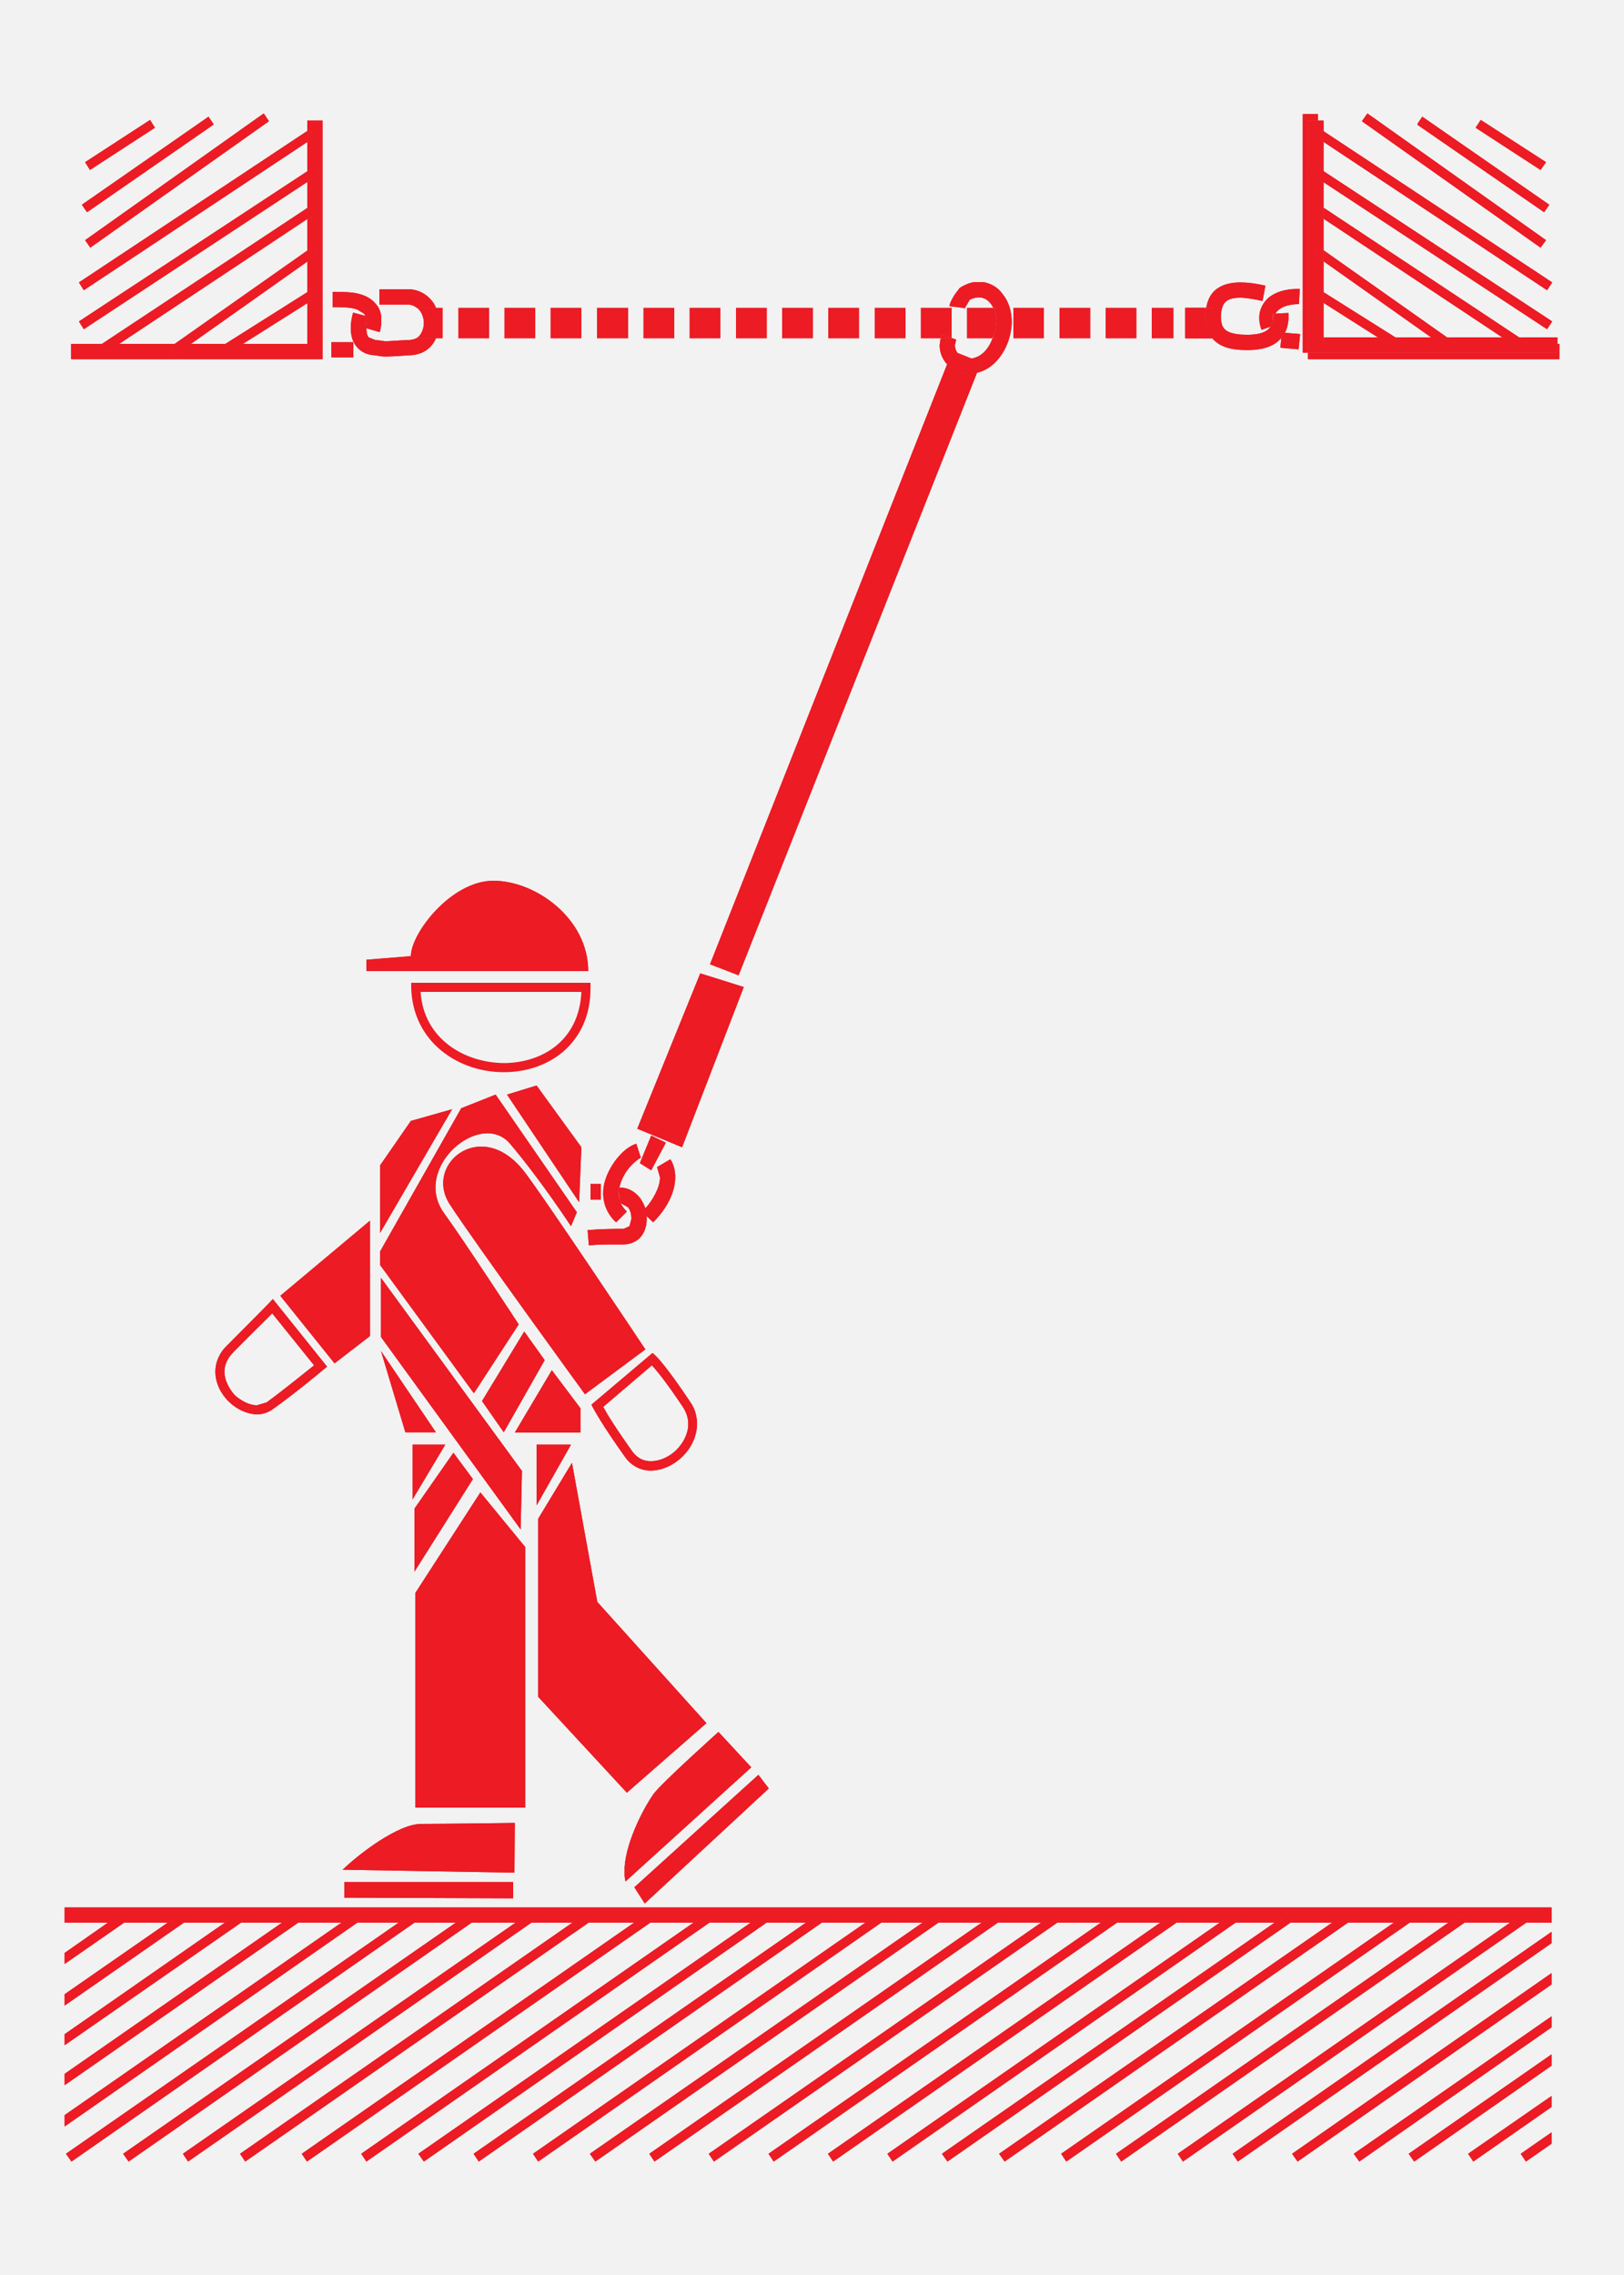 <?xml version="1.0" encoding="UTF-8"?>
<!DOCTYPE svg PUBLIC "-//W3C//DTD SVG 1.1//EN" "http://www.w3.org/Graphics/SVG/1.1/DTD/svg11.dtd">
<!-- Creator: CorelDRAW SE -->
<svg xmlns="http://www.w3.org/2000/svg" xml:space="preserve" width="50mm" height="70mm" version="1.1" style="shape-rendering:geometricPrecision; text-rendering:geometricPrecision; image-rendering:optimizeQuality; fill-rule:evenodd; clip-rule:evenodd"
viewBox="0 0 5000 7000"
 xmlns:xlink="http://www.w3.org/1999/xlink">
 <defs>
  <style type="text/css">
   <![CDATA[
    .fil0 {fill:#F2F2F2}
    .fil1 {fill:#EC1B24;fill-rule:nonzero}
   ]]>
  </style>
 </defs>
 <g id="Vrstva_x0020_1">
  <rect class="fil0" width="5000" height="7000"/>
  <g id="_690295792">
   <polygon class="fil1" points="993,1105 219,1105 219,1058 314,1058 312,1059 328,1083 367,1058 538,1058 521,1069 539,1092 588,1058 694,1058 693,1059 708,1083 748,1058 946,1058 946,933 977,913 962,889 946,899 946,805 978,782 962,759 946,771 946,674 978,653 962,630 946,640 946,560 988,532 973,509 946,527 946,437 968,422 952,399 946,403 946,371 993,371 "/>
   <polygon class="fil1" points="748,1058 694,1058 946,899 946,933 "/>
   <path class="fil1" d="M708 1083l-15 -24 1 -1 54 0 -40 25zm238 -150l0 -34 16 -10 15 24 -31 20z"/>
   <polygon class="fil1" points="588,1058 538,1058 946,771 946,805 "/>
   <path class="fil1" d="M539 1092l-18 -23 17 -11 50 0 -49 34zm407 -287l0 -34 16 -12 16 23 -32 23z"/>
   <polygon class="fil1" points="367,1058 314,1058 946,640 946,674 "/>
   <path class="fil1" d="M328 1083l-16 -24 2 -1 53 0 -39 25zm618 -409l0 -34 16 -11 16 24 -32 21z"/>
   <polygon class="fil1" points="258,1013 243,989 946,527 946,560 "/>
   <polygon class="fil1" points="946,560 946,527 973,509 988,532 "/>
   <polygon class="fil1" points="258,893 243,869 946,403 946,437 "/>
   <polygon class="fil1" points="946,437 946,403 952,399 968,422 "/>
   <polygon class="fil1" points="278,762 262,739 812,349 828,373 "/>
   <polygon class="fil1" points="268,653 252,630 642,359 658,383 "/>
   <polygon class="fil1" points="277,523 262,499 462,369 477,393 "/>
   <path class="fil1" d="M1169 1022l-41 -12 0 0c0,-9 1,-21 5,-36l-8 -2c-2,-3 -3,-6 -6,-8l-20 -12c-20,-7 -50,-7 -75,-7l0 -47c18,0 42,0 66,3 23,4 48,12 65,32 12,12 18,27 19,45l0 8c0,11 -1,23 -5,36z"/>
   <polygon class="fil1" points="1020,1100 1088,1100 1088,1053 1020,1053 "/>
   <path class="fil1" d="M1189 1097c-13,0 -19,-1 -37,-4 -20,-1 -39,-9 -52,-24 -14,-15 -20,-36 -20,-59 0,-15 2,-30 7,-48l38 10c1,3 1,8 1,14l-3 23 5 1c0,15 3,23 7,28l20 8c21,2 25,4 34,4 9,0 26,-2 73,-4 8,-1 14,-2 19,-5l61 0c-3,7 -6,13 -11,19 -15,20 -39,32 -68,33 -45,3 -62,4 -74,4zm153 -150l-59 0c-6,-5 -14,-9 -26,-10l-29 0 -60 0 0 -47 60 0 31 0c31,1 55,16 71,36 5,6 9,13 12,21z"/>
   <path class="fil1" d="M1128 1010l-5 -1 3 -23c0,-6 0,-11 -1,-14l8 2c-4,15 -5,27 -5,36l0 0z"/>
   <path class="fil1" d="M1342 1041l-61 0c5,-2 9,-6 12,-10 7,-9 12,-23 12,-37 0,-14 -5,-29 -13,-39 -3,-3 -5,-6 -9,-8l59 0c7,15 10,31 10,47 0,16 -3,33 -10,47z"/>
   <polygon class="fil1" points="993,1105 219,1105 219,1058 314,1058 312,1059 328,1083 367,1058 538,1058 521,1069 539,1092 588,1058 694,1058 693,1059 708,1083 748,1058 946,1058 946,933 977,913 962,889 946,899 946,805 978,782 962,759 946,771 946,674 978,653 962,630 946,640 946,560 988,532 973,509 946,527 946,437 968,422 952,399 946,403 946,371 993,371 "/>
   <polygon class="fil1" points="748,1058 694,1058 946,899 946,933 "/>
   <path class="fil1" d="M708 1083l-15 -24 1 -1 54 0 -40 25zm238 -150l0 -34 16 -10 15 24 -31 20z"/>
   <polygon class="fil1" points="588,1058 538,1058 946,771 946,805 "/>
   <path class="fil1" d="M539 1092l-18 -23 17 -11 50 0 -49 34zm407 -287l0 -34 16 -12 16 23 -32 23z"/>
   <polygon class="fil1" points="367,1058 314,1058 946,640 946,674 "/>
   <path class="fil1" d="M328 1083l-16 -24 2 -1 53 0 -39 25zm618 -409l0 -34 16 -11 16 24 -32 21z"/>
   <polygon class="fil1" points="258,1013 243,989 946,527 946,560 "/>
   <polygon class="fil1" points="946,560 946,527 973,509 988,532 "/>
   <polygon class="fil1" points="258,893 243,869 946,403 946,437 "/>
   <polygon class="fil1" points="946,437 946,403 952,399 968,422 "/>
   <polygon class="fil1" points="278,762 262,739 812,349 828,373 "/>
   <polygon class="fil1" points="268,653 252,630 642,359 658,383 "/>
   <polygon class="fil1" points="277,523 262,499 462,369 477,393 "/>
   <path class="fil1" d="M1169 1022l-41 -12 0 0c0,-9 1,-21 5,-36l-8 -2c-2,-3 -3,-6 -6,-8l-20 -12c-20,-7 -50,-7 -75,-7l0 -47c18,0 42,0 66,3 23,4 48,12 65,32 12,12 18,27 19,45l0 8c0,11 -1,23 -5,36z"/>
   <polygon class="fil1" points="1020,1100 1088,1100 1088,1053 1020,1053 "/>
   <path class="fil1" d="M1189 1097c-13,0 -19,-1 -37,-4 -20,-1 -39,-9 -52,-24 -14,-15 -20,-36 -20,-59 0,-15 2,-30 7,-48l38 10c1,3 1,8 1,14l-3 23 5 1c0,15 3,23 7,28l20 8c21,2 25,4 34,4 9,0 26,-2 73,-4 8,-1 14,-2 19,-5l61 0c-3,7 -6,13 -11,19 -15,20 -39,32 -68,33 -45,3 -62,4 -74,4zm153 -150l-59 0c-6,-5 -14,-9 -26,-10l-29 0 -60 0 0 -47 60 0 31 0c31,1 55,16 71,36 5,6 9,13 12,21z"/>
   <path class="fil1" d="M1128 1010l-5 -1 3 -23c0,-6 0,-11 -1,-14l8 2c-4,15 -5,27 -5,36l0 0z"/>
   <g>
    <path class="fil1" d="M4801 1105l-774 0 0 -20 446 0 10 7 5 -7 307 0 0 -27 6 0 0 47zm-726 -67l-17 0 0 -116 17 11 0 105zm0 -139l-17 -10 0 -96 17 11 0 95zm0 -129l-15 -11 -2 2 0 -98 17 10 0 97zm0 -131l-15 -9 -2 1 0 -82 17 11 0 79zm0 -113l-17 -11 0 -90 17 11 0 90zm-17 -111l0 -44 17 0 0 32 -6 -4 -11 16z"/>
    <polygon class="fil1" points="4296,1038 4242,1038 4075,932 4075,899 "/>
    <polygon class="fil1" points="4075,933 4058,922 4058,889 4075,899 "/>
    <polygon class="fil1" points="4483,1092 4473,1085 4488,1085 "/>
    <polygon class="fil1" points="4455,1038 4406,1038 4075,804 4075,770 "/>
    <polygon class="fil1" points="4075,804 4058,793 4058,761 4060,759 4075,770 "/>
    <polygon class="fil1" points="4677,1038 4625,1038 4075,673 4075,639 "/>
    <polygon class="fil1" points="4075,673 4058,663 4058,631 4060,630 4075,639 "/>
    <polygon class="fil1" points="4763,1013 4074,560 4074,526 4779,989 "/>
    <polygon class="fil1" points="4075,560 4058,549 4058,515 4075,526 "/>
    <polygon class="fil1" points="4763,893 4074,436 4074,403 4779,869 "/>
    <polygon class="fil1" points="4075,436 4058,426 4058,415 4069,399 4075,403 "/>
    <polygon class="fil1" points="4743,762 4193,373 4210,349 4760,739 "/>
    <polygon class="fil1" points="4754,653 4364,384 4364,381 4379,359 4770,630 "/>
    <polygon class="fil1" points="4743,523 4543,393 4559,369 4760,499 "/>
    <path class="fil1" d="M4795 1058l-88 0 -30 -20 118 0 0 20zm-140 0l-172 0 -28 -20 170 0 30 20z"/>
    <polygon class="fil1" points="4795,1085 4488,1085 4499,1069 4483,1058 4655,1058 4694,1083 4709,1059 4707,1058 4795,1058 "/>
    <path class="fil1" d="M4027 1085l-16 0 0 -734 47 0 0 20 -31 0 0 714zm407 -27l-107 0 -31 -20 110 0 28 20zm-160 0l-199 0 0 -20 167 0 32 20z"/>
    <polygon class="fil1" points="4473,1085 4027,1085 4027,371 4058,371 4058,415 4054,422 4058,426 4058,515 4049,509 4034,531 4034,533 4058,549 4058,631 4043,653 4058,663 4058,761 4043,782 4058,793 4058,889 4043,913 4058,922 4058,1038 4075,1038 4075,1058 4274,1058 4314,1083 4329,1059 4327,1058 4434,1058 "/>
    <polygon class="fil1" points="4327,1058 4274,1058 4242,1038 4296,1038 "/>
    <path class="fil1" d="M4314 1083l-40 -25 53 0 2 1 -15 24zm-256 -161l-15 -9 15 -24 0 33z"/>
    <polygon class="fil1" points="4483,1058 4434,1058 4406,1038 4455,1038 "/>
    <path class="fil1" d="M4488 1085l-15 0 -39 -27 49 0 16 11 -11 16zm-430 -292l-15 -11 15 -21 0 32z"/>
    <polygon class="fil1" points="4707,1058 4655,1058 4625,1038 4677,1038 "/>
    <path class="fil1" d="M4694 1083l-39 -25 52 0 2 1 -15 24zm-636 -420l-15 -10 15 -22 0 32z"/>
    <polygon class="fil1" points="4058,549 4034,533 4034,531 4049,509 4058,515 "/>
    <polygon class="fil1" points="4058,426 4054,422 4058,415 "/>
    <path class="fil1" d="M3884 1015c-5,-13 -7,-26 -7,-37 0,-31 18,-57 40,-70 23,-14 51,-19 78,-19l7 0 -3 47 -4 0c-20,0 -40,5 -52,13 -8,5 -13,10 -16,15l-8 1 0 7c0,14 -2,24 -7,33l-28 10z"/>
    <path class="fil1" d="M3998 1075l-56 -5 3 -30c4,-5 8,-11 11,-16l47 4 -5 47z"/>
    <path class="fil1" d="M3848 1077l-11 0c-38,0 -69,-6 -92,-24 -5,-4 -9,-7 -12,-12l3 0 0 -94 -22 0c3,-21 12,-40 26,-53 20,-18 48,-25 78,-25 23,0 48,3 78,10l-9 47c-28,-6 -51,-10 -69,-10 -25,0 -38,6 -45,13 -7,7 -13,19 -14,42l0 3c0,22 5,34 15,42 10,8 31,14 63,14l10 0c33,-1 51,-9 60,-19 2,-2 4,-4 5,-6l17 -6 -5 -21c1,-5 2,-10 3,-13l40 -2 0 19c-1,14 -4,29 -11,42l-10 -1 -1 17c-2,2 -3,4 -5,5 -20,21 -52,31 -92,32z"/>
    <path class="fil1" d="M3912 1005c5,-9 8,-19 8,-33l0 -7 7 -1c-1,4 -2,9 -3,14l5 21 -17 6z"/>
    <path class="fil1" d="M3945 1040l1 -17 10 0c-3,6 -7,12 -11,17z"/>
    <path class="fil1" d="M3733 1041l-84 0 0 -94 65 0c-2,7 -2,14 -3,21l0 6c0,26 7,49 22,67z"/>
    <path class="fil1" d="M3736 1041l-3 0c-15,-18 -22,-41 -22,-67l0 -6c1,-7 1,-14 3,-21l22 0 0 94z"/>
    <path class="fil1" d="M4801 1105l-774 0 0 -20 446 0 10 7 5 -7 307 0 0 -27 6 0 0 47zm-726 -67l-17 0 0 -116 17 11 0 105zm0 -139l-17 -10 0 -96 17 11 0 95zm0 -129l-15 -11 -2 2 0 -98 17 10 0 97zm0 -131l-15 -9 -2 1 0 -82 17 11 0 79zm0 -113l-17 -11 0 -90 17 11 0 90zm-17 -111l0 -44 17 0 0 32 -6 -4 -11 16z"/>
    <polygon class="fil1" points="4296,1038 4242,1038 4075,932 4075,899 "/>
    <polygon class="fil1" points="4075,933 4058,922 4058,889 4075,899 "/>
    <polygon class="fil1" points="4483,1092 4473,1085 4488,1085 "/>
    <polygon class="fil1" points="4455,1038 4406,1038 4075,804 4075,770 "/>
    <polygon class="fil1" points="4075,804 4058,793 4058,761 4060,759 4075,770 "/>
    <polygon class="fil1" points="4677,1038 4625,1038 4075,673 4075,639 "/>
    <polygon class="fil1" points="4075,673 4058,663 4058,631 4060,630 4075,639 "/>
    <polygon class="fil1" points="4763,1013 4074,560 4074,526 4779,989 "/>
    <polygon class="fil1" points="4075,560 4058,549 4058,515 4075,526 "/>
    <polygon class="fil1" points="4763,893 4074,436 4074,403 4779,869 "/>
    <polygon class="fil1" points="4075,436 4058,426 4058,415 4069,399 4075,403 "/>
    <polygon class="fil1" points="4743,762 4193,373 4210,349 4760,739 "/>
    <polygon class="fil1" points="4754,653 4364,384 4364,381 4379,359 4770,630 "/>
    <polygon class="fil1" points="4743,523 4543,393 4559,369 4760,499 "/>
    <path class="fil1" d="M4795 1058l-88 0 -30 -20 118 0 0 20zm-140 0l-172 0 -28 -20 170 0 30 20z"/>
    <polygon class="fil1" points="4795,1085 4488,1085 4499,1069 4483,1058 4655,1058 4694,1083 4709,1059 4707,1058 4795,1058 "/>
    <path class="fil1" d="M4027 1085l-16 0 0 -734 47 0 0 20 -31 0 0 714zm407 -27l-107 0 -31 -20 110 0 28 20zm-160 0l-199 0 0 -20 167 0 32 20z"/>
    <polygon class="fil1" points="4473,1085 4027,1085 4027,371 4058,371 4058,415 4054,422 4058,426 4058,515 4049,509 4034,531 4034,533 4058,549 4058,631 4043,653 4058,663 4058,761 4043,782 4058,793 4058,889 4043,913 4058,922 4058,1038 4075,1038 4075,1058 4274,1058 4314,1083 4329,1059 4327,1058 4434,1058 "/>
    <polygon class="fil1" points="4327,1058 4274,1058 4242,1038 4296,1038 "/>
    <path class="fil1" d="M4314 1083l-40 -25 53 0 2 1 -15 24zm-256 -161l-15 -9 15 -24 0 33z"/>
    <polygon class="fil1" points="4483,1058 4434,1058 4406,1038 4455,1038 "/>
    <path class="fil1" d="M4488 1085l-15 0 -39 -27 49 0 16 11 -11 16zm-430 -292l-15 -11 15 -21 0 32z"/>
    <polygon class="fil1" points="4707,1058 4655,1058 4625,1038 4677,1038 "/>
    <path class="fil1" d="M4694 1083l-39 -25 52 0 2 1 -15 24zm-636 -420l-15 -10 15 -22 0 32z"/>
    <polygon class="fil1" points="4058,549 4034,533 4034,531 4049,509 4058,515 "/>
    <polygon class="fil1" points="4058,426 4054,422 4058,415 "/>
    <path class="fil1" d="M3884 1015c-5,-13 -7,-26 -7,-37 0,-31 18,-57 40,-70 23,-14 51,-19 78,-19l7 0 -3 47 -4 0c-20,0 -40,5 -52,13 -8,5 -13,10 -16,15l-8 1 0 7c0,14 -2,24 -7,33l-28 10z"/>
    <path class="fil1" d="M3998 1075l-56 -5 3 -30c4,-5 8,-11 11,-16l47 4 -5 47z"/>
    <path class="fil1" d="M3848 1077l-11 0c-38,0 -69,-6 -92,-24 -5,-4 -9,-7 -12,-12l3 0 0 -94 -22 0c3,-21 12,-40 26,-53 20,-18 48,-25 78,-25 23,0 48,3 78,10l-9 47c-28,-6 -51,-10 -69,-10 -25,0 -38,6 -45,13 -7,7 -13,19 -14,42l0 3c0,22 5,34 15,42 10,8 31,14 63,14l10 0c33,-1 51,-9 60,-19 2,-2 4,-4 5,-6l17 -6 -5 -21c1,-5 2,-10 3,-13l40 -2 0 19c-1,14 -4,29 -11,42l-10 -1 -1 17c-2,2 -3,4 -5,5 -20,21 -52,31 -92,32z"/>
    <path class="fil1" d="M3912 1005c5,-9 8,-19 8,-33l0 -7 7 -1c-1,4 -2,9 -3,14l5 21 -17 6z"/>
    <path class="fil1" d="M3945 1040l1 -17 10 0c-3,6 -7,12 -11,17z"/>
    <path class="fil1" d="M3733 1041l-84 0 0 -94 65 0c-2,7 -2,14 -3,21l0 6c0,26 7,49 22,67z"/>
    <path class="fil1" d="M3736 1041l-3 0c-15,-18 -22,-41 -22,-67l0 -6c1,-7 1,-14 3,-21l22 0 0 94z"/>
   </g>
   <path class="fil1" d="M1342 1041l-61 0c5,-2 9,-6 12,-10 7,-9 12,-23 12,-37 0,-14 -5,-29 -13,-39 -3,-3 -5,-6 -9,-8l59 0c7,15 10,31 10,47 0,16 -3,33 -10,47z"/>
   <polygon class="fil1" points="4777,5916 4699,5916 4705,5911 4689,5888 4649,5916 4509,5916 4516,5911 4499,5888 4459,5916 4340,5916 4347,5911 4331,5888 4291,5916 4150,5916 4157,5911 4141,5888 4101,5916 3973,5916 3980,5911 3964,5888 3924,5916 3804,5916 3811,5911 3795,5888 3755,5916 3622,5916 3628,5911 3612,5888 3572,5916 3439,5916 3445,5911 3429,5888 3389,5916 3255,5916 3261,5911 3245,5888 3205,5916 3072,5916 3079,5911 3062,5888 3022,5916 2889,5916 2896,5911 2880,5888 2840,5916 2713,5916 2720,5911 2704,5888 2664,5916 2531,5916 2537,5911 2521,5888 2481,5916 2360,5916 2367,5911 2351,5888 2311,5916 2185,5916 2191,5911 2175,5888 2135,5916 2002,5916 2008,5911 1992,5888 1952,5916 1812,5916 1819,5911 1802,5888 1762,5916 1636,5916 1643,5911 1627,5888 1587,5916 1452,5916 1459,5911 1443,5888 1403,5916 1276,5916 1283,5911 1267,5888 1227,5916 1100,5916 1107,5911 1091,5888 1051,5916 918,5916 924,5911 908,5888 868,5916 742,5916 748,5911 732,5888 692,5916 566,5916 573,5911 556,5888 516,5916 382,5916 389,5911 372,5888 332,5916 199,5916 199,5911 199,5869 4777,5869 "/>
   <polygon class="fil1" points="4698,6651 4682,6627 4777,6561 4777,6596 "/>
   <polygon class="fil1" points="4536,6651 4520,6627 4777,6449 4777,6483 "/>
   <polygon class="fil1" points="4354,6651 4337,6627 4777,6321 4777,6356 "/>
   <polygon class="fil1" points="4185,6651 4168,6627 4777,6204 4777,6238 "/>
   <polygon class="fil1" points="3995,6651 3978,6627 4777,6071 4777,6106 "/>
   <polygon class="fil1" points="3811,6651 3795,6627 4777,5944 4777,5979 "/>
   <polygon class="fil1" points="3642,6651 3626,6627 4649,5916 4699,5916 "/>
   <polygon class="fil1" points="4699,5916 4649,5916 4689,5888 4705,5911 "/>
   <polygon class="fil1" points="3452,6651 3436,6627 4459,5916 4509,5916 "/>
   <polygon class="fil1" points="4509,5916 4459,5916 4499,5888 4516,5911 "/>
   <polygon class="fil1" points="3283,6651 3267,6627 4291,5916 4340,5916 "/>
   <polygon class="fil1" points="4340,5916 4291,5916 4331,5888 4347,5911 "/>
   <polygon class="fil1" points="3093,6651 3076,6627 4101,5916 4150,5916 "/>
   <polygon class="fil1" points="4150,5916 4101,5916 4141,5888 4157,5911 "/>
   <polygon class="fil1" points="2917,6651 2900,6627 3924,5916 3973,5916 "/>
   <polygon class="fil1" points="3973,5916 3924,5916 3964,5888 3980,5911 "/>
   <polygon class="fil1" points="2748,6651 2732,6627 3755,5916 3804,5916 "/>
   <polygon class="fil1" points="3804,5916 3755,5916 3795,5888 3811,5911 "/>
   <polygon class="fil1" points="2565,6651 2549,6627 3572,5916 3622,5916 "/>
   <polygon class="fil1" points="3622,5916 3572,5916 3612,5888 3628,5911 "/>
   <polygon class="fil1" points="2382,6651 2366,6627 3389,5916 3439,5916 "/>
   <polygon class="fil1" points="3439,5916 3389,5916 3429,5888 3445,5911 "/>
   <polygon class="fil1" points="2198,6651 2182,6627 3205,5916 3255,5916 "/>
   <polygon class="fil1" points="3255,5916 3205,5916 3245,5888 3262,5911 "/>
   <polygon class="fil1" points="2015,6651 1999,6627 3022,5916 3072,5916 "/>
   <polygon class="fil1" points="3072,5916 3022,5916 3062,5888 3079,5911 "/>
   <polygon class="fil1" points="1833,6651 1816,6627 2840,5916 2889,5916 "/>
   <polygon class="fil1" points="2889,5916 2840,5916 2880,5888 2896,5911 "/>
   <polygon class="fil1" points="1657,6651 1641,6627 2664,5916 2713,5916 "/>
   <polygon class="fil1" points="2713,5916 2664,5916 2704,5888 2720,5911 "/>
   <polygon class="fil1" points="1474,6651 1458,6627 2481,5916 2530,5916 "/>
   <polygon class="fil1" points="2530,5916 2481,5916 2521,5888 2537,5911 "/>
   <polygon class="fil1" points="1305,6651 1288,6627 2311,5916 2360,5916 "/>
   <polygon class="fil1" points="2360,5916 2311,5916 2351,5888 2367,5911 "/>
   <polygon class="fil1" points="1128,6651 1112,6627 2135,5916 2184,5916 "/>
   <polygon class="fil1" points="2185,5916 2135,5916 2175,5888 2191,5911 "/>
   <polygon class="fil1" points="945,6651 929,6627 1952,5916 2002,5916 "/>
   <polygon class="fil1" points="2002,5916 1952,5916 1992,5888 2008,5911 "/>
   <polygon class="fil1" points="755,6651 739,6627 1762,5916 1812,5916 "/>
   <polygon class="fil1" points="1812,5916 1762,5916 1802,5888 1819,5911 "/>
   <polygon class="fil1" points="579,6651 563,6627 1587,5916 1636,5916 "/>
   <polygon class="fil1" points="1636,5916 1587,5916 1627,5888 1643,5911 "/>
   <polygon class="fil1" points="396,6651 379,6627 1403,5916 1452,5916 "/>
   <polygon class="fil1" points="1452,5916 1403,5916 1443,5888 1459,5911 "/>
   <polygon class="fil1" points="220,6651 203,6627 1227,5916 1276,5916 "/>
   <polygon class="fil1" points="1276,5916 1227,5916 1267,5888 1283,5911 "/>
   <polygon class="fil1" points="199,6508 1051,5916 1100,5916 199,6543 "/>
   <polygon class="fil1" points="1100,5916 1051,5916 1091,5888 1107,5911 "/>
   <polygon class="fil1" points="199,6381 868,5916 918,5916 199,6416 "/>
   <polygon class="fil1" points="918,5916 868,5916 908,5888 924,5911 "/>
   <polygon class="fil1" points="199,6259 692,5916 742,5916 199,6293 "/>
   <polygon class="fil1" points="742,5916 692,5916 732,5888 748,5911 "/>
   <polygon class="fil1" points="199,6136 516,5916 566,5916 199,6171 "/>
   <polygon class="fil1" points="566,5916 516,5916 556,5888 573,5911 "/>
   <polygon class="fil1" points="199,6009 332,5916 382,5916 199,6043 "/>
   <polygon class="fil1" points="382,5916 332,5916 372,5888 389,5911 "/>
   <path class="fil1" d="M1801 4290c0,0 -335,-460 -416,-584 -55,-84 9,-178 97,-178 41,0 87,21 129,73 53,66 376,551 376,551l-186 138z"/>
   <polygon class="fil1" points="1170,3794 1170,3586 1265,3449 1392,3413 "/>
   <polygon class="fil1" points="1783,3699 1561,3368 1652,3340 1790,3530 "/>
   <path class="fil1" d="M1459 4287l-289 -395 0 -41 250 -441 106 -42 250 362 -18 43c0,0 -92,-141 -187,-253 -19,-23 -44,-33 -70,-33 -98,0 -214,137 -133,247 57,78 229,341 229,341l-138 212z"/>
   <path class="fil1" d="M1811 2988l-683 0 0 -35 137 -11c0,-70 124,-232 254,-232 130,0 292,116 292,278z"/>
   <polygon class="fil1" points="2100,3530 1962,3473 2156,2995 2290,3037 "/>
   <path class="fil1" d="M1897 3761c-28,-25 -40,-59 -40,-89 0,-38 17,-72 36,-99 20,-27 42,-46 66,-54l14 43c-6,3 -27,18 -42,39 -11,15 -20,34 -24,53l-2 0 0 9c0,3 0,6 0,9 0,7 1,14 3,21l0 8 1 0 2 1c4,9 10,17 19,26l-33 33z"/>
   <path class="fil1" d="M2011 3761l-20 -19c-1,-8 -2,-16 -4,-24 21,-23 45,-63 45,-95l-9 -32 41 -24c11,17 15,37 15,56 -1,60 -41,111 -68,138z"/>
   <polygon class="fil1" points="2005,3601 1970,3579 2005,3494 2050,3516 "/>
   <path class="fil1" d="M2274 3001l-88 -34 730 -1846c1,2 3,3 5,5 17,16 40,24 64,24 8,0 16,-1 23,-3l-734 1854zm711 -1898c-16,-1 -29,-7 -37,-17l43 17c-2,0 -4,0 -6,0z"/>
   <path class="fil1" d="M3008 1147l13 -33 -30 -11c22,-3 48,-18 65,-62l16 0 0 -94 -14 0c-2,-5 -5,-9 -8,-13 -10,-13 -23,-19 -37,-19 -7,0 -16,2 -27,7l-6 10 -10 17 -3 -1 3 0 -47 -6c3,-15 10,-24 16,-35l12 -16 2 -3 3 -3c15,-9 29,-15 44,-17l27 0c25,4 46,17 60,37 18,22 28,52 28,86 0,18 -4,38 -10,57 -20,57 -58,90 -97,99z"/>
   <path class="fil1" d="M3072 1041l-15 0c1,-2 2,-5 2,-8 6,-15 9,-30 9,-43 0,-17 -4,-32 -10,-43l14 0 0 94z"/>
   <path class="fil1" d="M2916 1121c-14,-15 -23,-36 -23,-59l3 -21 34 0 0 -1 14 5 -4 17c0,9 3,17 8,24l-16 -6 -16 41z"/>
   <polygon class="fil1" points="2930,1041 2896,1041 2899,1029 2930,1040 "/>
   <path class="fil1" d="M2985 1150c-24,0 -47,-8 -64,-24 -2,-2 -4,-3 -5,-5l16 -41 16 6c7,10 21,16 37,17 2,0 4,0 6,0l30 11 -13 33c-8,2 -15,3 -23,3z"/>
   <path class="fil1" d="M1801 4290c0,0 -335,-460 -416,-584 -55,-84 9,-178 97,-178 41,0 87,21 129,73 53,66 376,551 376,551l-186 138z"/>
   <polygon class="fil1" points="1170,3794 1170,3586 1265,3449 1392,3413 "/>
   <polygon class="fil1" points="1783,3699 1561,3368 1652,3340 1790,3530 "/>
   <path class="fil1" d="M1459 4287l-289 -395 0 -41 250 -441 106 -42 250 362 -18 43c0,0 -92,-141 -187,-253 -19,-23 -44,-33 -70,-33 -98,0 -214,137 -133,247 57,78 229,341 229,341l-138 212z"/>
   <path class="fil1" d="M1811 2988l-683 0 0 -35 137 -11c0,-70 124,-232 254,-232 130,0 292,116 292,278z"/>
   <polygon class="fil1" points="2100,3530 1962,3473 2156,2995 2290,3037 "/>
   <path class="fil1" d="M1897 3761c-28,-25 -40,-59 -40,-89 0,-38 17,-72 36,-99 20,-27 42,-46 66,-54l14 43c-6,3 -27,18 -42,39 -11,15 -20,34 -24,53l-2 0 0 9c0,3 0,6 0,9 0,7 1,14 3,21l0 8 1 0 2 1c4,9 10,17 19,26l-33 33z"/>
   <path class="fil1" d="M2011 3761l-20 -19c-1,-8 -2,-16 -4,-24 21,-23 45,-63 45,-95l-9 -32 41 -24c11,17 15,37 15,56 -1,60 -41,111 -68,138z"/>
   <polygon class="fil1" points="2005,3601 1970,3579 2005,3494 2050,3516 "/>
   <path class="fil1" d="M3613 947l0 94 -67 0 0 -94 67 0zm-2286 94l0 -94 36 0 0 94 -36 0zm2172 0l-95 0 0 -94 95 0 0 94zm-142 0l-95 0 0 -94 95 0 0 94zm-143 0l-94 0 0 -94 94 0 0 94zm-158 0l-79 0 0 -94 81 0c6,11 10,26 10,43 0,13 -3,28 -9,43 -1,3 -2,6 -3,8zm-160 0l-61 0 0 -94 95 0 0 93 -31 -11 -3 12zm-108 0l-95 0 0 -94 95 0 0 94zm-143 0l-95 0 0 -94 95 0 0 94zm-142 0l-95 0 0 -94 95 0 0 94zm-142 0l-95 0 0 -94 95 0 0 94zm-143 0l-95 0 0 -94 95 0 0 94zm-142 0l-95 0 0 -94 95 0 0 94zm-142 0l-96 0 0 -94 96 0 0 94zm-144 0l-95 0 0 -94 95 0 0 94zm-142 0l-95 0 0 -94 95 0 0 94zm-142 0l-95 0 0 -94 95 0 0 94z"/>
   <path class="fil1" d="M2274 3001l-88 -34 730 -1846c1,2 3,3 5,5 17,16 40,24 64,24 8,0 16,-1 23,-3l-734 1854zm711 -1898c-16,-1 -29,-7 -37,-17l43 17c-2,0 -4,0 -6,0z"/>
   <path class="fil1" d="M3008 1147l13 -33 -30 -11c22,-3 48,-18 65,-62l16 0 0 -94 -14 0c-2,-5 -5,-9 -8,-13 -10,-13 -23,-19 -37,-19 -7,0 -16,2 -27,7l-6 10 -10 17 -3 -1 3 0 -47 -6c3,-15 10,-24 16,-35l12 -16 2 -3 3 -3c15,-9 29,-15 44,-17l27 0c25,4 46,17 60,37 18,22 28,52 28,86 0,18 -4,38 -10,57 -20,57 -58,90 -97,99z"/>
   <path class="fil1" d="M3072 1041l-15 0c1,-2 2,-5 2,-8 6,-15 9,-30 9,-43 0,-17 -4,-32 -10,-43l14 0 0 94z"/>
   <path class="fil1" d="M2916 1121c-14,-15 -23,-36 -23,-59l3 -21 34 0 0 -1 14 5 -4 17c0,9 3,17 8,24l-16 -6 -16 41z"/>
   <polygon class="fil1" points="2930,1041 2896,1041 2899,1029 2930,1040 "/>
   <path class="fil1" d="M2985 1150c-24,0 -47,-8 -64,-24 -2,-2 -4,-3 -5,-5l16 -41 16 6c7,10 21,16 37,17 2,0 4,0 6,0l30 11 -13 33c-8,2 -15,3 -23,3z"/>
   <path class="fil1" d="M1550 3299c-138,0 -280,-92 -284,-261l0 -14 552 0 0 14c1,88 -33,153 -83,197 -50,43 -116,64 -183,64l-2 0zm-255 -247c9,143 133,218 257,219 118,-1 231,-69 238,-219l-495 0zm-14 -14l0 14 0 -14z"/>
   <polygon class="fil1" points="1617,5562 1279,5562 1279,4901 1479,4592 1617,4760 "/>
   <polygon class="fil1" points="1930,5516 1657,5221 1657,4673 1761,4501 1839,4929 2175,5302 "/>
   <path class="fil1" d="M1926 5789c-2,-6 -2,-11 -3,-17l0 -27c6,-87 66,-193 89,-225 27,-36 200,-191 200,-191l101 109 -387 351z"/>
   <polygon class="fil1" points="1985,5857 1953,5807 2335,5461 2367,5503 "/>
   <path class="fil1" d="M1584 5762l-529 -9c46,-45 169,-141 242,-141 73,0 288,-3 288,-3l-1 153z"/>
   <polygon class="fil1" points="1580,5841 1060,5839 1060,5791 1580,5791 "/>
   <polygon class="fil1" points="1652,4632 1652,4445 1758,4445 "/>
   <polygon class="fil1" points="1276,4836 1276,4642 1396,4470 1456,4551 "/>
   <polygon class="fil1" points="1270,4614 1270,4445 1371,4445 "/>
   <polygon class="fil1" points="1342,4407 1248,4407 1173,4157 "/>
   <polygon class="fil1" points="1603,4706 1173,4114 1173,3932 1607,4526 "/>
   <polygon class="fil1" points="1787,4408 1585,4408 1699,4216 1787,4333 "/>
   <polygon class="fil1" points="1030,4195 863,3987 1139,3756 1139,4111 "/>
   <polygon class="fil1" points="1551,4407 1484,4311 1614,4097 1677,4185 "/>
   <path class="fil1" d="M791 4352c-63,-2 -127,-61 -128,-131 0,-28 11,-57 36,-81 95,-95 130,-131 130,-131l11 -12 167 208 -11 9c0,0 -84,71 -159,124 -14,9 -30,14 -46,14zm47 -311c-16,17 -54,53 -119,119 -20,20 -28,41 -28,61 0,25 14,52 32,72 20,18 46,31 68,31l30 -9c57,-42 121,-94 146,-114l-129 -160zm1 -22l-10 10 10 -10z"/>
   <path class="fil1" d="M2004 4525c-30,0 -61,-14 -81,-44 -75,-105 -96,-148 -97,-149l-5 -10 188 -159 9 8c1,1 30,27 108,144 15,22 20,45 20,67 -1,77 -72,142 -142,143zm-147 -196c3,5 8,13 14,24 14,23 38,60 75,112 17,23 36,31 58,31 26,0 55,-12 78,-34 22,-22 37,-51 37,-80 0,-18 -5,-35 -16,-52 -52,-78 -82,-114 -96,-129l-150 128z"/>
   <polygon class="fil1" points="1818,3691 1850,3691 1850,3643 1818,3643 "/>
   <path class="fil1" d="M1813 3832l-4 -47c1,0 37,-4 111,-4l18 -8 6 -23c0,-12 -3,-26 -10,-35l-23 -13c-1,-3 -3,-6 -3,-9l-3 -30c1,-3 1,-6 2,-9l2 0c27,0 49,15 63,34 6,9 11,19 15,30 -3,4 -7,7 -9,10l13 14c0,2 0,5 0,8 0,18 -4,37 -16,53 -11,15 -32,26 -55,26 -36,0 -63,0 -81,1 -18,1 -26,2 -26,2z"/>
   <path class="fil1" d="M1911 3702l-2 -1 -1 0 0 -8c0,3 2,6 3,9zm-6 -39l0 -9 2 0c-1,3 -1,6 -2,9z"/>
   <path class="fil1" d="M1991 3742l-13 -14c2,-3 5,-6 9,-10 2,8 3,16 4,24z"/>
   <polygon class="fil1" points="1617,5562 1279,5562 1279,4901 1479,4592 1617,4760 "/>
   <polygon class="fil1" points="1930,5516 1657,5221 1657,4673 1761,4501 1839,4929 2175,5302 "/>
   <path class="fil1" d="M1926 5789c-2,-6 -2,-11 -3,-17l0 -27c6,-87 66,-193 89,-225 27,-36 200,-191 200,-191l101 109 -387 351z"/>
   <polygon class="fil1" points="1985,5857 1953,5807 2335,5461 2367,5503 "/>
   <path class="fil1" d="M1584 5762l-529 -9c46,-45 169,-141 242,-141 73,0 288,-3 288,-3l-1 153z"/>
   <polygon class="fil1" points="1580,5841 1060,5839 1060,5791 1580,5791 "/>
   <polygon class="fil1" points="1652,4632 1652,4445 1758,4445 "/>
   <polygon class="fil1" points="1276,4836 1276,4642 1396,4470 1456,4551 "/>
   <polygon class="fil1" points="1270,4614 1270,4445 1371,4445 "/>
   <polygon class="fil1" points="1342,4407 1248,4407 1173,4157 "/>
   <polygon class="fil1" points="1603,4706 1173,4114 1173,3932 1607,4526 "/>
   <polygon class="fil1" points="1787,4408 1585,4408 1699,4216 1787,4333 "/>
   <polygon class="fil1" points="1030,4195 863,3987 1139,3756 1139,4111 "/>
   <polygon class="fil1" points="1551,4407 1484,4311 1614,4097 1677,4185 "/>
   <path class="fil1" d="M791 4352c-63,-2 -127,-61 -128,-131 0,-28 11,-57 36,-81 95,-95 130,-131 130,-131l11 -12 167 208 -11 9c0,0 -84,71 -159,124 -14,9 -30,14 -46,14zm47 -311c-16,17 -54,53 -119,119 -20,20 -28,41 -28,61 0,25 14,52 32,72 20,18 46,31 68,31l30 -9c57,-42 121,-94 146,-114l-129 -160zm1 -22l-10 10 10 -10z"/>
   <path class="fil1" d="M2004 4525c-30,0 -61,-14 -81,-44 -75,-105 -96,-148 -97,-149l-5 -10 188 -159 9 8c1,1 30,27 108,144 15,22 20,45 20,67 -1,77 -72,142 -142,143zm-147 -196c3,5 8,13 14,24 14,23 38,60 75,112 17,23 36,31 58,31 26,0 55,-12 78,-34 22,-22 37,-51 37,-80 0,-18 -5,-35 -16,-52 -52,-78 -82,-114 -96,-129l-150 128z"/>
   <polygon class="fil1" points="1818,3691 1850,3691 1850,3643 1818,3643 "/>
   <path class="fil1" d="M1813 3832l-4 -47c1,0 37,-4 111,-4l18 -8 6 -23c0,-12 -3,-26 -10,-35l-23 -13c-1,-3 -3,-6 -3,-9l-3 -30c1,-3 1,-6 2,-9l2 0c27,0 49,15 63,34 6,9 11,19 15,30 -3,4 -7,7 -9,10l13 14c0,2 0,5 0,8 0,18 -4,37 -16,53 -11,15 -32,26 -55,26 -36,0 -63,0 -81,1 -18,1 -26,2 -26,2z"/>
   <path class="fil1" d="M1911 3702l-2 -1 -1 0 0 -8c0,3 2,6 3,9zm-6 -39l0 -9 2 0c-1,3 -1,6 -2,9z"/>
   <path class="fil1" d="M1991 3742l-13 -14c2,-3 5,-6 9,-10 2,8 3,16 4,24z"/>
   <polygon class="fil1" points="4777,5916 4699,5916 4705,5911 4689,5888 4649,5916 4509,5916 4516,5911 4499,5888 4459,5916 4340,5916 4347,5911 4331,5888 4291,5916 4150,5916 4157,5911 4141,5888 4101,5916 3973,5916 3980,5911 3964,5888 3924,5916 3804,5916 3811,5911 3795,5888 3755,5916 3622,5916 3628,5911 3612,5888 3572,5916 3439,5916 3445,5911 3429,5888 3389,5916 3255,5916 3261,5911 3245,5888 3205,5916 3072,5916 3079,5911 3062,5888 3022,5916 2889,5916 2896,5911 2880,5888 2840,5916 2713,5916 2720,5911 2704,5888 2664,5916 2531,5916 2537,5911 2521,5888 2481,5916 2360,5916 2367,5911 2351,5888 2311,5916 2185,5916 2191,5911 2175,5888 2135,5916 2002,5916 2008,5911 1992,5888 1952,5916 1812,5916 1819,5911 1802,5888 1762,5916 1636,5916 1643,5911 1627,5888 1587,5916 1452,5916 1459,5911 1443,5888 1403,5916 1276,5916 1283,5911 1267,5888 1227,5916 1100,5916 1107,5911 1091,5888 1051,5916 918,5916 924,5911 908,5888 868,5916 742,5916 748,5911 732,5888 692,5916 566,5916 573,5911 556,5888 516,5916 382,5916 389,5911 372,5888 332,5916 199,5916 199,5911 199,5869 4777,5869 "/>
   <polygon class="fil1" points="4698,6651 4682,6627 4777,6561 4777,6596 "/>
   <polygon class="fil1" points="4536,6651 4520,6627 4777,6449 4777,6483 "/>
   <polygon class="fil1" points="4354,6651 4337,6627 4777,6321 4777,6356 "/>
   <polygon class="fil1" points="4185,6651 4168,6627 4777,6204 4777,6238 "/>
   <polygon class="fil1" points="3995,6651 3978,6627 4777,6071 4777,6106 "/>
   <polygon class="fil1" points="3811,6651 3795,6627 4777,5944 4777,5979 "/>
   <polygon class="fil1" points="3642,6651 3626,6627 4649,5916 4699,5916 "/>
   <polygon class="fil1" points="4699,5916 4649,5916 4689,5888 4705,5911 "/>
   <polygon class="fil1" points="3452,6651 3436,6627 4459,5916 4509,5916 "/>
   <polygon class="fil1" points="4509,5916 4459,5916 4499,5888 4516,5911 "/>
   <polygon class="fil1" points="3283,6651 3267,6627 4291,5916 4340,5916 "/>
   <polygon class="fil1" points="4340,5916 4291,5916 4331,5888 4347,5911 "/>
   <polygon class="fil1" points="3093,6651 3076,6627 4101,5916 4150,5916 "/>
   <polygon class="fil1" points="4150,5916 4101,5916 4141,5888 4157,5911 "/>
   <polygon class="fil1" points="2917,6651 2900,6627 3924,5916 3973,5916 "/>
   <polygon class="fil1" points="3973,5916 3924,5916 3964,5888 3980,5911 "/>
   <polygon class="fil1" points="2748,6651 2732,6627 3755,5916 3804,5916 "/>
   <polygon class="fil1" points="3804,5916 3755,5916 3795,5888 3811,5911 "/>
   <polygon class="fil1" points="2565,6651 2549,6627 3572,5916 3622,5916 "/>
   <polygon class="fil1" points="3622,5916 3572,5916 3612,5888 3628,5911 "/>
   <polygon class="fil1" points="2382,6651 2366,6627 3389,5916 3439,5916 "/>
   <polygon class="fil1" points="3439,5916 3389,5916 3429,5888 3445,5911 "/>
   <polygon class="fil1" points="2198,6651 2182,6627 3205,5916 3255,5916 "/>
   <polygon class="fil1" points="3255,5916 3205,5916 3245,5888 3262,5911 "/>
   <polygon class="fil1" points="2015,6651 1999,6627 3022,5916 3072,5916 "/>
   <polygon class="fil1" points="3072,5916 3022,5916 3062,5888 3079,5911 "/>
   <polygon class="fil1" points="1833,6651 1816,6627 2840,5916 2889,5916 "/>
   <polygon class="fil1" points="2889,5916 2840,5916 2880,5888 2896,5911 "/>
   <polygon class="fil1" points="1657,6651 1641,6627 2664,5916 2713,5916 "/>
   <polygon class="fil1" points="2713,5916 2664,5916 2704,5888 2720,5911 "/>
   <polygon class="fil1" points="1474,6651 1458,6627 2481,5916 2530,5916 "/>
   <polygon class="fil1" points="2530,5916 2481,5916 2521,5888 2537,5911 "/>
   <polygon class="fil1" points="1305,6651 1288,6627 2311,5916 2360,5916 "/>
   <polygon class="fil1" points="2360,5916 2311,5916 2351,5888 2367,5911 "/>
   <polygon class="fil1" points="1128,6651 1112,6627 2135,5916 2184,5916 "/>
   <polygon class="fil1" points="2185,5916 2135,5916 2175,5888 2191,5911 "/>
   <polygon class="fil1" points="945,6651 929,6627 1952,5916 2002,5916 "/>
   <polygon class="fil1" points="2002,5916 1952,5916 1992,5888 2008,5911 "/>
   <polygon class="fil1" points="755,6651 739,6627 1762,5916 1812,5916 "/>
   <polygon class="fil1" points="1812,5916 1762,5916 1802,5888 1819,5911 "/>
   <polygon class="fil1" points="579,6651 563,6627 1587,5916 1636,5916 "/>
   <polygon class="fil1" points="1636,5916 1587,5916 1627,5888 1643,5911 "/>
   <polygon class="fil1" points="396,6651 379,6627 1403,5916 1452,5916 "/>
   <polygon class="fil1" points="1452,5916 1403,5916 1443,5888 1459,5911 "/>
   <polygon class="fil1" points="220,6651 203,6627 1227,5916 1276,5916 "/>
   <polygon class="fil1" points="1276,5916 1227,5916 1267,5888 1283,5911 "/>
   <polygon class="fil1" points="199,6508 1051,5916 1100,5916 199,6543 "/>
   <polygon class="fil1" points="1100,5916 1051,5916 1091,5888 1107,5911 "/>
   <polygon class="fil1" points="199,6381 868,5916 918,5916 199,6416 "/>
   <polygon class="fil1" points="918,5916 868,5916 908,5888 924,5911 "/>
   <polygon class="fil1" points="199,6259 692,5916 742,5916 199,6293 "/>
   <polygon class="fil1" points="742,5916 692,5916 732,5888 748,5911 "/>
   <polygon class="fil1" points="199,6136 516,5916 566,5916 199,6171 "/>
   <polygon class="fil1" points="566,5916 516,5916 556,5888 573,5911 "/>
   <polygon class="fil1" points="199,6009 332,5916 382,5916 199,6043 "/>
   <polygon class="fil1" points="382,5916 332,5916 372,5888 389,5911 "/>
  </g>
 </g>
</svg>
